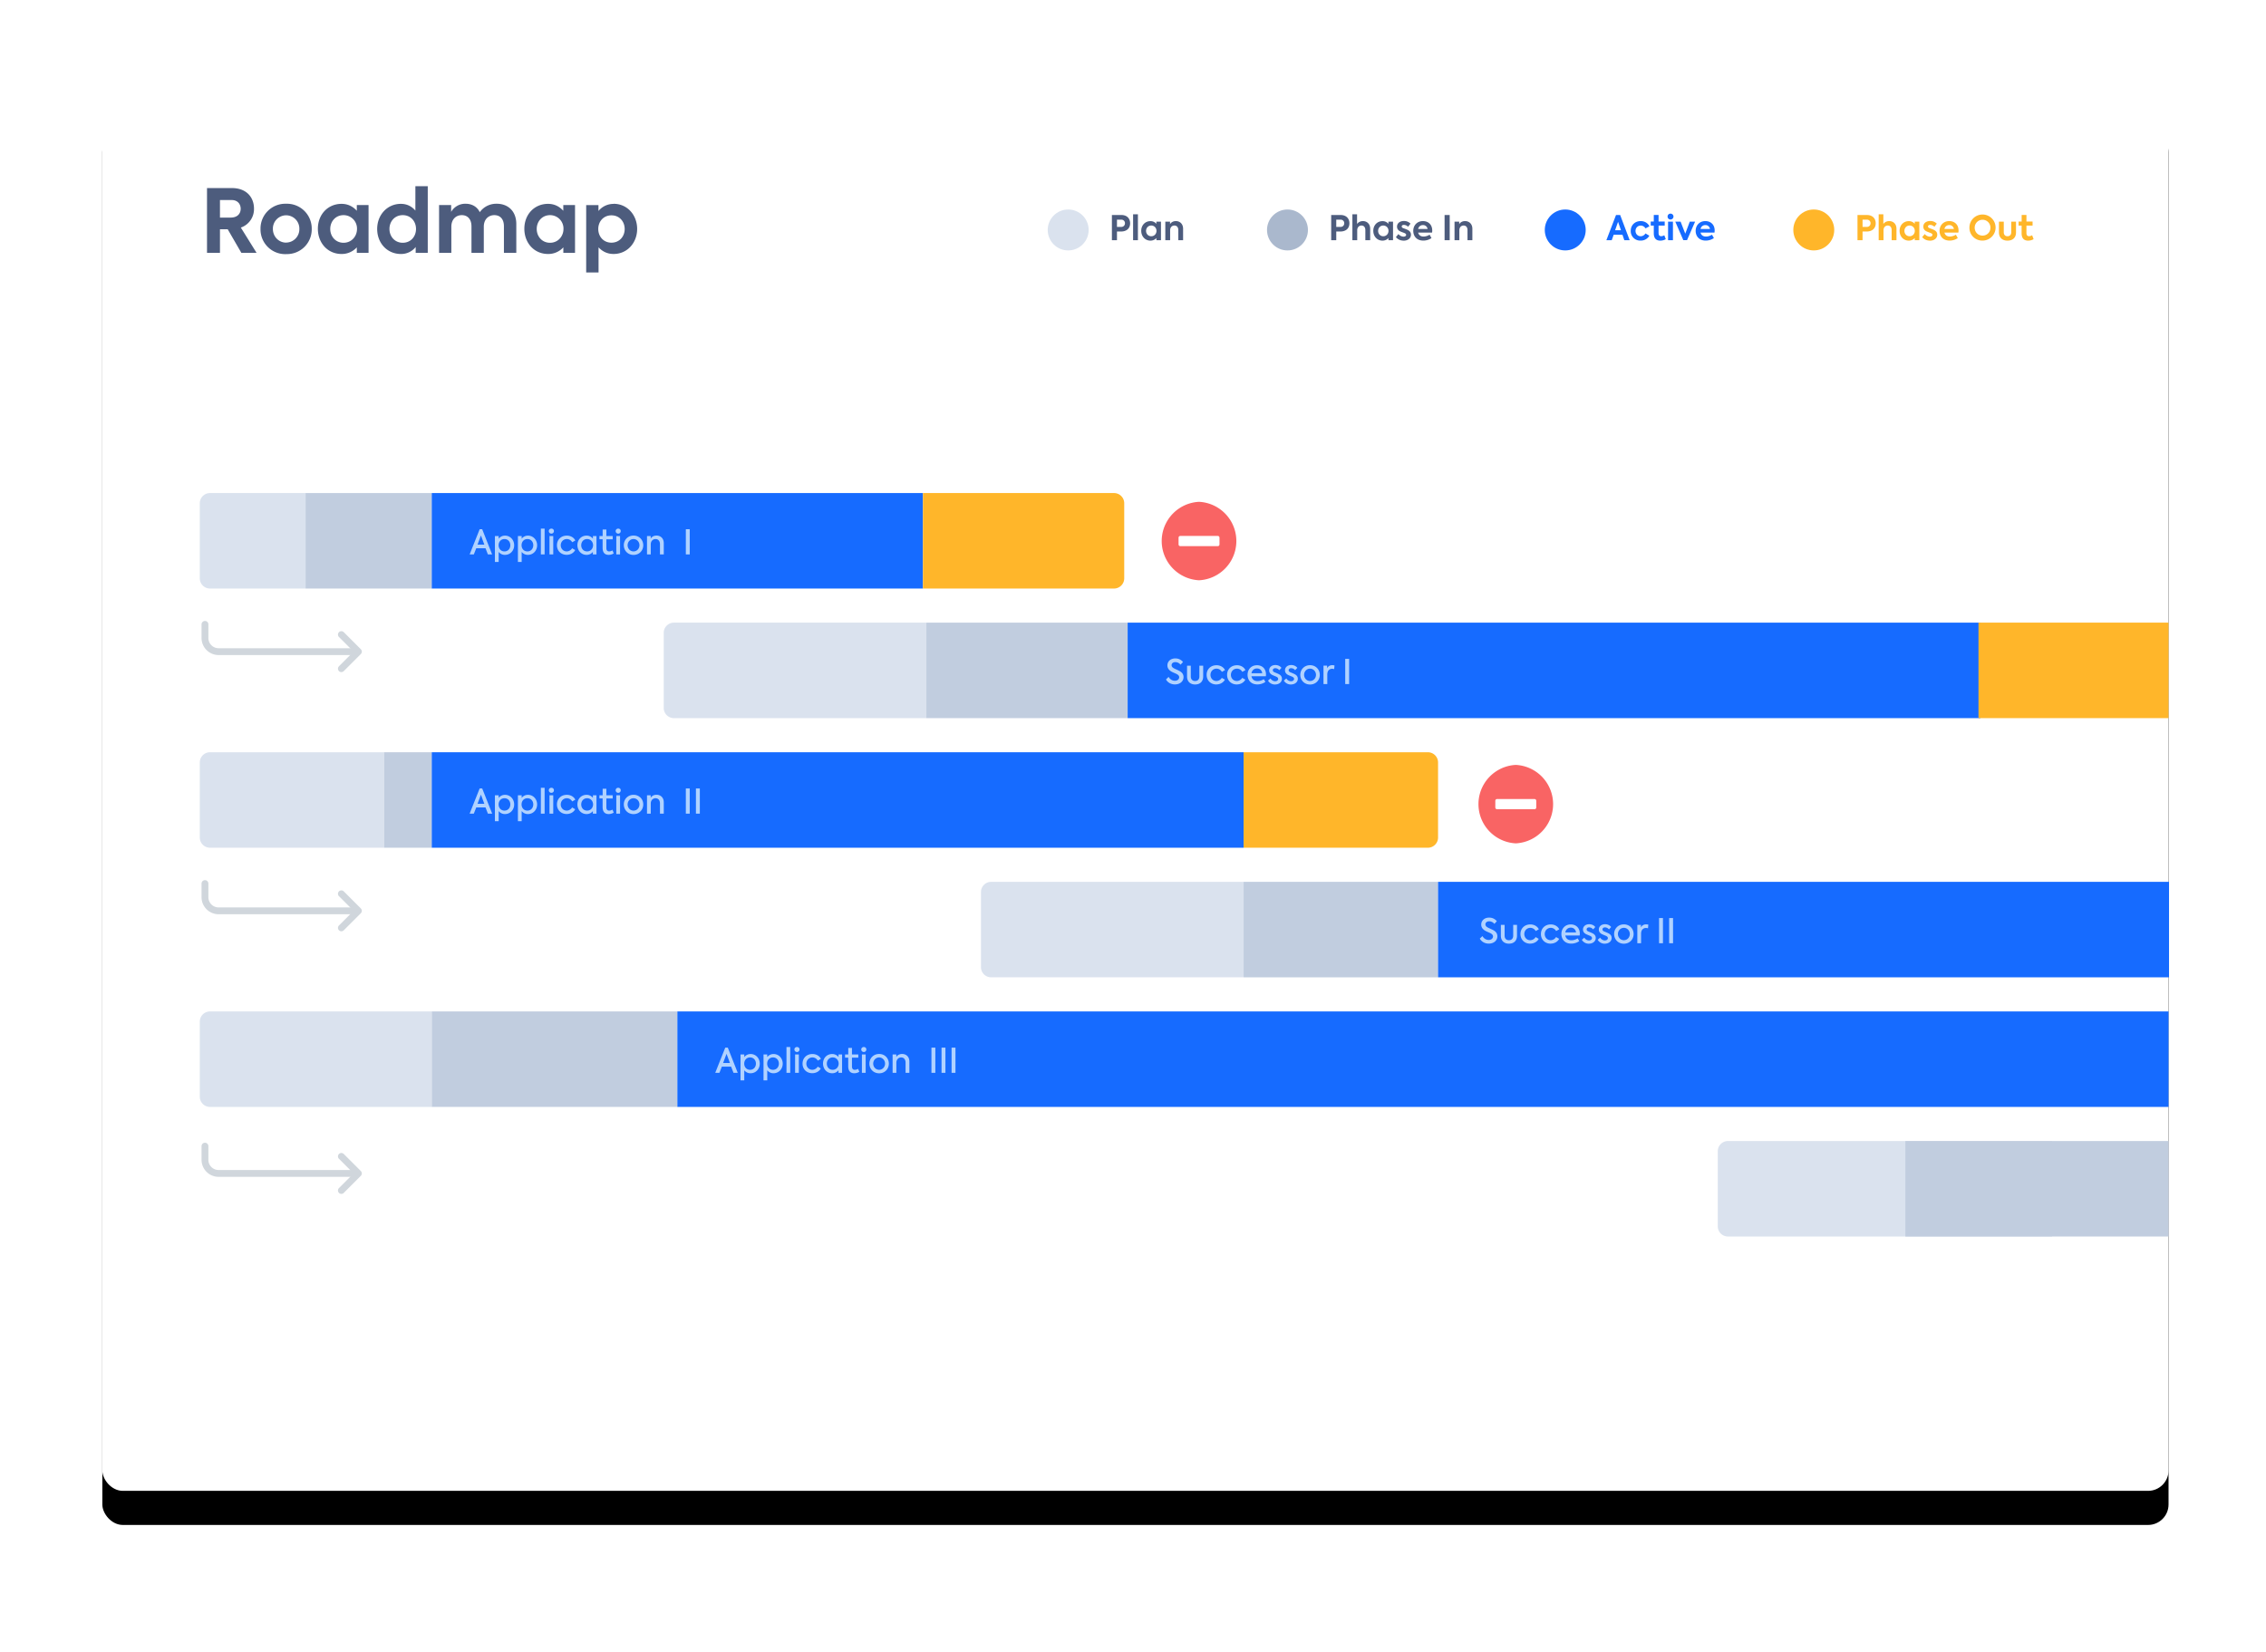<svg width="465" height="339" xmlns="http://www.w3.org/2000/svg" xmlns:xlink="http://www.w3.org/1999/xlink"><defs><rect id="b" x="21" y="20" width="424" height="286" rx="4.2"/><filter x="-6.1%" y="-6.6%" width="112.3%" height="118.2%" filterUnits="objectBoundingBox" id="a"><feOffset dy="7" in="SourceAlpha" result="shadowOffsetOuter1"/><feGaussianBlur stdDeviation="7.5" in="shadowOffsetOuter1" result="shadowBlurOuter1"/><feColorMatrix values="0 0 0 0 0.053 0 0 0 0 0.154 0 0 0 0 0.356 0 0 0 0.6 0" in="shadowBlurOuter1"/></filter></defs><g fill="none" fill-rule="evenodd"><use fill="#000" filter="url(#a)" xlink:href="#b"/><use fill="#FFF" xlink:href="#b"/><path d="M49.53 51.9l-2.8-4.84h-1.59v4.84h-2.66V38.6h5.09c3.11 0 4.55 2 4.55 4.21a4 4 0 0 1-2.7 3.9l3.23 5.19h-3.12zm-4.39-10.84v3.6h2.18c1.5 0 2.07-.9 2.07-1.81 0-.96-.63-1.79-1.84-1.79h-2.41zm13.57 11.1a5.07 5.07 0 0 1-5.25-5.17 5.09 5.09 0 0 1 5.25-5.17 5.09 5.09 0 0 1 5.26 5.17 5.07 5.07 0 0 1-5.26 5.16zm0-2.37a2.74 2.74 0 0 0 2.72-2.8 2.73 2.73 0 0 0-2.72-2.8A2.73 2.73 0 0 0 56 47c0 1.56 1.2 2.8 2.72 2.8zm14.51-7.7h2.41v9.81h-2.41v-1.13a4.16 4.16 0 0 1-3.13 1.36c-2.85 0-4.86-2.26-4.86-5.18 0-2.95 2.07-5.11 4.86-5.11 1.38 0 2.4.61 3.13 1.42v-1.17zm-2.72 7.74c1.62 0 2.76-1.3 2.76-2.84a2.75 2.75 0 0 0-2.76-2.83c-1.64 0-2.73 1.3-2.73 2.83 0 1.56 1.11 2.84 2.73 2.84zm14.74-11.61h2.54V51.9H85.3v-1.2a3.78 3.78 0 0 1-3.04 1.43c-2.78 0-4.86-2.2-4.86-5.14 0-2.92 2.1-5.15 4.86-5.15 1.35 0 2.3.6 2.98 1.38v-5zm-2.59 11.61c1.64 0 2.72-1.28 2.72-2.84 0-1.55-1.08-2.83-2.72-2.83-1.64 0-2.73 1.28-2.73 2.83 0 1.56 1.1 2.84 2.73 2.84zm19.3-8.01c2.23 0 4 1.46 4 4.16v5.92h-2.54v-5.45c0-1.55-.83-2.29-1.97-2.29-1.24 0-2.16.9-2.16 2.36v5.38h-2.53v-5.44c0-1.47-.8-2.3-1.98-2.3-1.21 0-2.15.86-2.15 2.38v5.36H90.1v-9.81h2.48v1.4a3.32 3.32 0 0 1 2.99-1.67c1.17 0 2.32.54 2.88 1.73a4.16 4.16 0 0 1 3.5-1.73zm13.64.27H118v9.81h-2.4v-1.13a4.16 4.16 0 0 1-3.14 1.36c-2.84 0-4.86-2.26-4.86-5.18 0-2.95 2.07-5.11 4.86-5.11 1.39 0 2.4.61 3.13 1.42v-1.17zm-2.72 7.74c1.62 0 2.76-1.3 2.76-2.84a2.75 2.75 0 0 0-2.76-2.83c-1.63 0-2.73 1.3-2.73 2.83 0 1.56 1.11 2.84 2.73 2.84zm13.05-8c2.81 0 4.83 2.31 4.83 5.16 0 2.84-2.02 5.14-4.84 5.14-1.37 0-2.36-.59-3.08-1.36v5.16h-2.54V42.1h2.52v1.2a4 4 0 0 1 3.11-1.45zm-.45 7.98c1.64 0 2.72-1.26 2.72-2.8 0-1.55-1.08-2.81-2.72-2.81-1.62 0-2.7 1.26-2.7 2.8 0 1.55 1.08 2.81 2.7 2.81z" fill="#4D5C7D" fill-rule="nonzero"/><circle fill="#DAE2EE" fill-rule="nonzero" cx="219.2" cy="47.2" r="4.2"/><path d="M230.09 44.13c1.3 0 1.82.84 1.82 1.7 0 .89-.55 1.69-1.9 1.69h-.8v1.78h-1.04v-5.17h1.92zm-.05 2.45c.57 0 .81-.38.81-.76a.71.71 0 0 0-.75-.73h-.89v1.49h.83zm3.47 2.72h-.99v-5.32h.99v5.32zm3.8-3.81h.93v3.81h-.94v-.44c-.28.3-.68.53-1.22.53-1.1 0-1.89-.88-1.89-2.02 0-1.14.8-1.98 1.9-1.98.53 0 .92.23 1.21.55v-.45zm-1.06 3c.63 0 1.07-.5 1.07-1.1 0-.6-.44-1.1-1.07-1.1-.64 0-1.07.5-1.07 1.1 0 .6.44 1.1 1.06 1.1zm2.88.81v-3.81h.97v.53c.2-.36.63-.64 1.2-.64.76 0 1.48.51 1.48 1.59v2.33h-.98v-2.06c0-.62-.33-.95-.8-.95-.53 0-.88.4-.88.97v2.04h-1z" fill="#4D5C7D" fill-rule="nonzero"/><circle fill="#AAB8CD" fill-rule="nonzero" cx="264.2" cy="47.2" r="4.2"/><path d="M275.08 44.13c1.3 0 1.83.84 1.83 1.7 0 .89-.55 1.69-1.9 1.69h-.8v1.78h-1.04v-5.17h1.91zm-.04 2.45c.57 0 .81-.38.81-.76a.71.71 0 0 0-.75-.73h-.89v1.49h.83zm2.48 2.72v-5.32h.96v2c.2-.32.64-.6 1.2-.6.77 0 1.49.51 1.49 1.59v2.33h-.99v-2.06c0-.62-.32-.95-.8-.95-.51 0-.87.4-.87.97v2.04h-.99zm7.4-3.81h.94v3.81h-.94v-.44c-.28.3-.68.53-1.22.53-1.1 0-1.89-.88-1.89-2.02 0-1.14.8-1.98 1.9-1.98.53 0 .92.23 1.21.55v-.45zm-1.06 3c.63 0 1.07-.5 1.07-1.1 0-.6-.44-1.1-1.07-1.1-.63 0-1.06.5-1.06 1.1 0 .6.43 1.1 1.06 1.1zm4.16.9c-.6 0-1.19-.24-1.57-.73l.52-.62c.27.33.67.53 1.06.53.3 0 .52-.15.52-.37 0-.14-.09-.24-.27-.33-.21-.1-.71-.26-.94-.38-.44-.2-.66-.54-.66-.98 0-.67.56-1.15 1.43-1.15.49 0 .96.16 1.33.55l-.49.63a1.3 1.3 0 0 0-.87-.38c-.28 0-.44.15-.44.33 0 .13.09.26.34.35.24.09.62.21.92.37.42.22.64.52.64.96 0 .7-.59 1.23-1.52 1.23zm5.89-2.09c0 .16-.02.3-.04.44h-2.86c.12.46.46.81 1.11.81.42 0 .91-.16 1.24-.38l.39.69c-.37.27-.96.52-1.67.52-1.43 0-2.07-.97-2.07-2 0-1.13.8-2 1.99-2 1.08 0 1.9.71 1.9 1.92zM292 46.2c-.5 0-.87.3-.99.8h1.94a.92.92 0 0 0-.95-.8zm4.44-2.07h1.05v5.17h-1.05v-5.17zm2.04 5.17v-3.81h.96v.53c.2-.36.63-.64 1.2-.64.77 0 1.5.51 1.5 1.59v2.33h-1v-2.06c0-.62-.32-.95-.8-.95-.52 0-.87.4-.87.97v2.04h-1z" fill="#4D5C7D" fill-rule="nonzero"/><g opacity=".8" stroke="#C4CCD3" stroke-linecap="round" stroke-linejoin="round" stroke-width="1.4"><path d="M72.3 133.75H44.86a2.8 2.8 0 0 1-2.8-2.8v-2.8"/><path d="M70.05 137.25l3.5-3.5-3.5-3.5"/></g><g opacity=".8" stroke="#C4CCD3" stroke-linecap="round" stroke-linejoin="round" stroke-width="1.4"><path d="M72.3 186.95H44.86a2.8 2.8 0 0 1-2.8-2.8v-2.8"/><path d="M70.05 190.45l3.5-3.5-3.5-3.5"/></g><path d="M311.05 173.1a8.06 8.06 0 0 1 0-16.1 8.06 8.06 0 0 1 0 16.1z" fill="#F96464"/><path d="M314.9 164h-7.7c-.2 0-.35.16-.35.35v1.4c0 .2.16.35.35.35h7.7c.2 0 .35-.16.35-.35v-1.4c0-.2-.16-.35-.35-.35z" fill="#FFF"/><path d="M43.1 101.2h19.6v19.6H43.1a2.1 2.1 0 0 1-2.1-2.1v-15.4c0-1.16.94-2.1 2.1-2.1z" fill="#DAE2EE"/><path fill="#C1CDDF" d="M62.7 101.2h25.9v19.6H62.7z"/><path fill="#166BFF" d="M88.6 101.2h100.8v19.6H88.6z"/><path d="M189.4 101.2h39.2c1.16 0 2.1.94 2.1 2.1v15.4a2.1 2.1 0 0 1-2.1 2.1h-39.2v-19.6z" fill="#FFB62A"/><path d="M100.12 113.8l-.49-1.27h-1.9l-.5 1.27h-.86l2.06-5.17h.52l2.04 5.17h-.87zm-1.43-3.9l-.7 1.88h1.4l-.7-1.87zm4.94.04c1.08 0 1.88.88 1.88 1.98 0 1.09-.8 1.97-1.89 1.97a1.6 1.6 0 0 1-1.29-.61v2.07h-.77v-5.32h.77v.54c.31-.38.75-.63 1.3-.63zm-.11 3.24c.73 0 1.2-.57 1.2-1.27 0-.7-.47-1.27-1.2-1.27-.74 0-1.2.58-1.2 1.27 0 .7.46 1.27 1.2 1.27zm4.82-3.24c1.08 0 1.88.88 1.88 1.98 0 1.09-.8 1.97-1.89 1.97a1.6 1.6 0 0 1-1.28-.61v2.07h-.77v-5.32h.77v.54c.3-.38.74-.63 1.29-.63zm-.11 3.24c.73 0 1.2-.57 1.2-1.27 0-.7-.47-1.27-1.2-1.27-.74 0-1.2.58-1.2 1.27 0 .7.46 1.27 1.2 1.27zm3.53.62h-.77v-5.3h.77v5.3zm1.39-4.27a.52.52 0 0 1-.53-.53c0-.29.23-.5.53-.5.3 0 .52.21.52.5 0 .3-.23.53-.52.53zm.38 4.27h-.77v-3.77h.77v3.77zm2.76.08c-1.17 0-2-.82-2-1.96 0-1.16.84-1.98 2.03-1.98.75 0 1.44.37 1.74 1l-.64.36c-.23-.4-.63-.66-1.1-.66-.71 0-1.25.56-1.25 1.28 0 .7.52 1.26 1.23 1.26.45 0 .9-.28 1.1-.65l.63.37c-.3.6-.98.98-1.74.98zm5.37-3.85h.74v3.77h-.74v-.52c-.3.37-.73.61-1.29.61-1.09 0-1.88-.87-1.88-2s.8-1.95 1.88-1.95c.56 0 .98.25 1.3.61v-.52zm-1.18 3.15c.73 0 1.22-.58 1.22-1.27 0-.69-.5-1.27-1.22-1.27-.74 0-1.21.58-1.21 1.28 0 .69.47 1.26 1.2 1.26zm5.2-.2l.26.6c-.27.2-.67.31-1.04.31-.83 0-1.24-.52-1.24-1.44v-1.77h-.65v-.65h.66v-1.34h.76v1.34h1.3v.66h-1.3v1.77c0 .46.16.72.58.72.25 0 .47-.09.67-.2zm1.18-3.45a.52.52 0 0 1-.52-.53c0-.29.23-.5.52-.5.3 0 .52.21.52.5 0 .3-.22.53-.52.53zm.38 4.27h-.77v-3.77h.77v3.77zm2.77.1c-1.18 0-2-.9-2-1.99 0-1.08.82-1.98 2-1.98 1.17 0 1.99.9 1.99 1.98 0 1.1-.82 1.99-2 1.99zm0-.72c.68 0 1.21-.57 1.21-1.27 0-.69-.53-1.27-1.22-1.27-.68 0-1.21.58-1.21 1.27 0 .7.53 1.27 1.22 1.27zm2.76.62v-3.77h.76v.53c.21-.39.65-.63 1.2-.63.76 0 1.48.5 1.48 1.57v2.3h-.78v-2.08c0-.7-.38-1.08-.9-1.08-.58 0-.99.45-.99 1.1v2.06h-.77zm7.97-5.17h.8v5.17h-.8v-5.17z" fill="#B0D2FF" fill-rule="nonzero"/><path d="M246.05 119.1a8.06 8.06 0 0 1 0-16.1 8.06 8.06 0 0 1 0 16.1z" fill="#F96464"/><path d="M249.9 110h-7.7c-.2 0-.35.16-.35.35v1.4c0 .2.16.35.35.35h7.7c.2 0 .35-.16.35-.35v-1.4c0-.2-.16-.35-.35-.35z" fill="#FFF"/><path d="M138.3 127.8h51.8v19.6h-51.8a2.1 2.1 0 0 1-2.1-2.1v-15.4c0-1.16.94-2.1 2.1-2.1z" fill="#DAE2EE"/><path fill="#C1CDDF" d="M190.1 127.8h41.3v19.6h-41.3z"/><path fill="#166BFF" d="M231.4 127.8h175v19.6h-175z"/><path d="M241.1 140.48c-.74 0-1.45-.34-1.83-1.02l.54-.53c.3.54.79.8 1.28.8.56 0 .89-.34.89-.72 0-.32-.24-.51-.51-.66-.35-.18-.77-.32-1.12-.53-.45-.27-.79-.66-.79-1.25 0-.8.64-1.43 1.63-1.43.56 0 1.14.21 1.57.74l-.5.55a1.4 1.4 0 0 0-1.07-.53c-.44 0-.77.24-.77.63 0 .3.21.49.44.62.28.16.86.39 1.21.59.47.26.8.64.8 1.23 0 .9-.75 1.51-1.78 1.51zm4.14.01c-1 0-1.65-.62-1.65-1.64v-2.22h.77v2.22c0 .56.32.93.88.93.57 0 .88-.37.88-.93v-2.22h.78v2.22c0 1.03-.63 1.64-1.66 1.64zm4.37 0c-1.17 0-2-.83-2-1.97 0-1.16.84-1.98 2.03-1.98.75 0 1.44.37 1.74 1l-.64.36c-.23-.4-.63-.66-1.1-.66-.71 0-1.24.56-1.24 1.28 0 .7.51 1.26 1.22 1.26.45 0 .9-.28 1.1-.65l.64.37c-.31.6-.99.98-1.75.98zm4.2 0c-1.17 0-2-.83-2-1.97 0-1.16.84-1.98 2.03-1.98.74 0 1.43.37 1.73 1l-.64.36c-.23-.4-.63-.66-1.09-.66-.72 0-1.25.56-1.25 1.28 0 .7.52 1.26 1.22 1.26.45 0 .9-.28 1.1-.65l.64.37c-.3.6-.99.98-1.74.98zm5.98-2.05c0 .15-.02.27-.03.37h-2.95c.1.54.48.99 1.25.99.44 0 .95-.17 1.28-.4l.33.56c-.35.26-.96.52-1.63.52-1.43 0-2.03-.98-2.03-1.98 0-1.12.77-1.96 1.93-1.96 1.05 0 1.85.7 1.85 1.9zm-1.85-1.24c-.6 0-1.02.4-1.13.98h2.2c-.06-.6-.5-.98-1.07-.98zm3.71 3.3c-.55 0-1.12-.25-1.44-.8l.5-.45c.24.39.62.58.96.58.38 0 .62-.22.62-.47 0-.2-.13-.34-.32-.44-.23-.1-.7-.28-.93-.4-.42-.22-.6-.56-.6-.93 0-.62.5-1.09 1.28-1.09.47 0 .95.18 1.24.58l-.44.48c-.24-.3-.56-.41-.83-.41-.33 0-.5.2-.5.4 0 .16.07.32.31.42.25.11.62.25.92.4.4.21.64.5.64.95 0 .65-.56 1.17-1.4 1.17zm3.26 0c-.55 0-1.12-.25-1.45-.8l.5-.45c.24.39.62.58.96.58.38 0 .63-.22.63-.47 0-.2-.13-.34-.33-.44-.22-.1-.7-.28-.93-.4-.41-.22-.6-.56-.6-.93 0-.62.5-1.09 1.29-1.09.47 0 .94.18 1.24.58l-.45.48c-.24-.3-.55-.41-.83-.41-.32 0-.5.2-.5.4 0 .16.08.32.31.42.26.11.63.25.92.4.4.21.65.5.65.95 0 .65-.56 1.17-1.41 1.17zm3.92 0c-1.18 0-2-.9-2-1.99 0-1.08.82-1.98 2-1.98 1.18 0 2 .9 2 1.98 0 1.1-.82 1.99-2 1.99zm0-.72c.69 0 1.22-.57 1.22-1.27 0-.69-.54-1.27-1.22-1.27-.69 0-1.22.58-1.22 1.27 0 .7.53 1.27 1.22 1.27zm2.76.62v-3.77h.74v.54c.23-.44.59-.64 1.07-.64.13 0 .29.01.45.06l-.07.75a1.25 1.25 0 0 0-.41-.07c-.55 0-1 .36-1 1.2v1.93h-.78zm4.46-5.17h.8v5.17h-.8v-5.17z" fill="#B0D2FF" fill-rule="nonzero"/><path d="M43.1 154.4h35.7V174H43.1a2.1 2.1 0 0 1-2.1-2.1v-15.4c0-1.16.94-2.1 2.1-2.1z" fill="#DAE2EE"/><path fill="#C1CDDF" d="M78.8 154.4h9.8V174h-9.8z"/><path fill="#166BFF" d="M88.6 154.4h166.6V174H88.6z"/><path d="M255.2 154.4H293c1.16 0 2.1.94 2.1 2.1v15.4a2.1 2.1 0 0 1-2.1 2.1h-37.8v-19.6z" fill="#FFB62A"/><path d="M100.12 167l-.49-1.27h-1.9l-.5 1.27h-.86l2.06-5.17h.52L101 167h-.87zm-1.43-3.9l-.7 1.88h1.4l-.7-1.87zm4.94.04c1.08 0 1.88.88 1.88 1.98 0 1.09-.8 1.97-1.89 1.97a1.6 1.6 0 0 1-1.29-.62v2.08h-.77v-5.32h.77v.54c.31-.38.75-.63 1.3-.63zm-.11 3.24c.73 0 1.2-.57 1.2-1.27 0-.7-.47-1.27-1.2-1.27-.74 0-1.2.58-1.2 1.27 0 .7.46 1.27 1.2 1.27zm4.82-3.24c1.08 0 1.88.88 1.88 1.98 0 1.09-.8 1.97-1.89 1.97a1.6 1.6 0 0 1-1.28-.62v2.08h-.77v-5.32h.77v.54c.3-.38.74-.63 1.29-.63zm-.11 3.24c.73 0 1.2-.57 1.2-1.27 0-.7-.47-1.27-1.2-1.27-.74 0-1.2.58-1.2 1.27 0 .7.46 1.27 1.2 1.27zm3.53.62h-.77v-5.3h.77v5.3zm1.39-4.27a.52.52 0 0 1-.53-.52c0-.3.23-.52.53-.52.3 0 .52.22.52.52 0 .3-.23.52-.52.52zm.38 4.27h-.77v-3.77h.77V167zm2.76.08c-1.17 0-2-.82-2-1.96 0-1.16.84-1.98 2.03-1.98.75 0 1.44.37 1.74 1l-.64.36c-.23-.4-.63-.66-1.1-.66-.71 0-1.25.56-1.25 1.28 0 .7.52 1.26 1.23 1.26.45 0 .9-.28 1.1-.65l.63.37c-.3.6-.98.98-1.74.98zm5.37-3.85h.74V167h-.74v-.52c-.3.37-.73.61-1.29.61-1.09 0-1.88-.87-1.88-2s.8-1.95 1.88-1.95c.56 0 .98.25 1.3.61v-.52zm-1.18 3.15c.73 0 1.22-.58 1.22-1.27 0-.69-.5-1.27-1.22-1.27-.74 0-1.21.58-1.21 1.28 0 .69.47 1.26 1.2 1.26zm5.2-.2l.26.6c-.27.2-.67.31-1.04.31-.83 0-1.24-.52-1.24-1.44v-1.77h-.65v-.65h.66v-1.34h.76v1.34h1.3v.66h-1.3v1.77c0 .46.16.72.58.72.25 0 .47-.09.67-.2zm1.18-3.45a.52.52 0 0 1-.52-.52c0-.3.23-.52.52-.52.3 0 .52.22.52.52 0 .3-.22.52-.52.52zm.38 4.27h-.77v-3.77h.77V167zm2.77.1c-1.18 0-2-.9-2-1.99 0-1.09.82-1.98 2-1.98 1.17 0 1.99.9 1.99 1.98 0 1.1-.82 1.99-2 1.99zm0-.72c.68 0 1.21-.57 1.21-1.27 0-.69-.53-1.27-1.22-1.27-.68 0-1.21.58-1.21 1.27 0 .7.53 1.27 1.22 1.27zm2.76.62v-3.77h.76v.53c.21-.39.65-.63 1.2-.63.76 0 1.48.5 1.48 1.57v2.3h-.78v-2.08c0-.7-.38-1.08-.9-1.08-.58 0-.99.45-.99 1.1V167h-.77zm7.97-5.17h.8V167h-.8v-5.17zm2.07 0h.8V167h-.8v-5.17z" fill="#B0D2FF" fill-rule="nonzero"/><path d="M203.4 181h51.8v19.6h-51.8a2.1 2.1 0 0 1-2.1-2.1v-15.4c0-1.16.94-2.1 2.1-2.1z" fill="#DAE2EE"/><path fill="#C1CDDF" d="M255.2 181h39.9v19.6h-39.9z"/><path fill="#166BFF" d="M295.1 181h150v19.6h-150z"/><path d="M305.5 193.68c-.74 0-1.45-.34-1.83-1.03l.54-.52c.3.54.79.8 1.29.8.55 0 .88-.34.88-.72 0-.32-.24-.51-.51-.66-.35-.18-.77-.32-1.12-.53-.45-.27-.79-.66-.79-1.25 0-.8.64-1.43 1.63-1.43.56 0 1.14.21 1.57.74l-.5.55a1.4 1.4 0 0 0-1.07-.53c-.44 0-.77.24-.77.63 0 .3.21.49.44.62.28.16.86.39 1.22.59.46.26.79.64.79 1.23 0 .9-.75 1.51-1.77 1.51zm4.14.01c-1 0-1.65-.62-1.65-1.64v-2.22h.77v2.22c0 .56.32.93.88.93.57 0 .88-.37.88-.93v-2.22h.78v2.22c0 1.03-.63 1.64-1.66 1.64zm4.37 0c-1.16 0-2-.83-2-1.97 0-1.16.84-1.98 2.03-1.98.75 0 1.44.37 1.74 1l-.64.36c-.23-.4-.63-.66-1.1-.66-.71 0-1.24.56-1.24 1.28 0 .7.51 1.26 1.22 1.26.45 0 .9-.28 1.1-.65l.64.37c-.31.6-.99.98-1.75.98zm4.2 0c-1.17 0-2-.83-2-1.97 0-1.16.84-1.98 2.03-1.98.74 0 1.43.37 1.73 1l-.64.36c-.23-.4-.63-.66-1.09-.66-.72 0-1.25.56-1.25 1.28 0 .7.52 1.26 1.22 1.26.45 0 .9-.28 1.1-.65l.64.37c-.3.6-.99.98-1.74.98zm5.98-2.05c0 .15-.02.27-.03.37h-2.95c.1.54.48.99 1.25.99.44 0 .95-.17 1.28-.4l.33.56c-.35.27-.96.52-1.63.52-1.43 0-2.03-.98-2.03-1.98 0-1.12.77-1.96 1.93-1.96 1.05 0 1.85.7 1.85 1.9zm-1.85-1.24c-.6 0-1.02.4-1.13.98h2.2c-.06-.6-.5-.98-1.07-.98zm3.71 3.3c-.55 0-1.12-.25-1.44-.8l.5-.45c.24.39.62.58.96.58.38 0 .62-.22.62-.47 0-.2-.13-.34-.32-.44-.23-.1-.7-.28-.93-.4-.42-.22-.6-.56-.6-.93 0-.62.5-1.09 1.28-1.09.47 0 .95.18 1.24.58l-.44.48c-.24-.3-.56-.41-.83-.41-.33 0-.5.2-.5.4 0 .16.07.32.31.42.25.11.62.25.92.4.4.21.64.5.64.95 0 .65-.56 1.17-1.4 1.17zm3.26 0c-.55 0-1.12-.25-1.45-.8l.5-.45c.24.39.62.58.96.58.38 0 .63-.22.63-.47 0-.2-.13-.34-.33-.44-.22-.1-.7-.28-.93-.4-.41-.22-.6-.56-.6-.93 0-.62.5-1.09 1.29-1.09.47 0 .94.18 1.24.58l-.45.48c-.24-.3-.55-.41-.83-.41-.32 0-.5.2-.5.4 0 .16.08.32.31.42.26.11.63.25.92.4.4.21.65.5.65.95 0 .65-.56 1.17-1.41 1.17zm3.92 0c-1.18 0-2-.9-2-1.99 0-1.09.82-1.98 2-1.98 1.17 0 2 .9 2 1.98 0 1.1-.83 1.99-2 1.99zm0-.72c.69 0 1.22-.57 1.22-1.27 0-.69-.53-1.27-1.22-1.27s-1.22.58-1.22 1.27c0 .7.53 1.27 1.22 1.27zm2.76.62v-3.77h.74v.54c.23-.44.59-.64 1.07-.64.13 0 .29.01.45.06l-.07.75a1.25 1.25 0 0 0-.42-.07c-.54 0-1 .36-1 1.2v1.93H336zm4.46-5.17h.8v5.17h-.8v-5.17zm2.07 0h.8v5.17h-.8v-5.17z" fill="#B0D2FF" fill-rule="nonzero"/><path d="M43.1 207.6h45.5v19.6H43.1a2.1 2.1 0 0 1-2.1-2.1v-15.4c0-1.16.94-2.1 2.1-2.1z" fill="#DAE2EE"/><path fill="#C1CDDF" d="M88.6 207.6H139v19.6H88.6z"/><path fill="#166BFF" d="M139 207.6h306v19.6H139z"/><path d="M150.52 220.2l-.49-1.27h-1.9l-.5 1.27h-.86l2.06-5.17h.52l2.04 5.17h-.87zm-1.43-3.9l-.7 1.88h1.4l-.7-1.87zm4.94.04c1.08 0 1.88.88 1.88 1.98 0 1.09-.8 1.97-1.89 1.97a1.6 1.6 0 0 1-1.29-.61v2.07h-.77v-5.32h.77v.54c.31-.38.75-.63 1.3-.63zm-.11 3.24c.73 0 1.2-.57 1.2-1.27 0-.7-.47-1.27-1.2-1.27-.74 0-1.2.58-1.2 1.27 0 .7.46 1.27 1.2 1.27zm4.82-3.24c1.08 0 1.88.88 1.88 1.98 0 1.09-.8 1.97-1.89 1.97a1.6 1.6 0 0 1-1.28-.61v2.07h-.77v-5.32h.76v.54c.31-.38.75-.63 1.3-.63zm-.11 3.24c.73 0 1.2-.57 1.2-1.27 0-.7-.47-1.27-1.2-1.27-.74 0-1.2.58-1.2 1.27 0 .7.46 1.27 1.2 1.27zm3.53.62h-.77v-5.3h.77v5.3zm1.39-4.27a.52.52 0 0 1-.53-.53c0-.29.23-.5.53-.5.3 0 .52.21.52.5 0 .3-.23.53-.52.53zm.38 4.27h-.77v-3.77h.77v3.77zm2.76.08c-1.17 0-2-.82-2-1.96 0-1.16.84-1.98 2.03-1.98.75 0 1.44.37 1.74 1l-.64.36c-.23-.4-.63-.66-1.1-.66-.71 0-1.25.56-1.25 1.28 0 .7.52 1.26 1.23 1.26.45 0 .9-.28 1.1-.65l.63.37c-.3.6-.98.98-1.74.98zm5.37-3.85h.74v3.77h-.74v-.52c-.3.37-.73.61-1.29.61-1.09 0-1.88-.87-1.88-2s.8-1.95 1.88-1.95c.56 0 .98.25 1.3.61v-.52zm-1.18 3.15c.73 0 1.22-.58 1.22-1.27 0-.69-.5-1.27-1.22-1.27-.74 0-1.21.58-1.21 1.28 0 .69.47 1.26 1.2 1.26zm5.2-.2l.26.6c-.28.2-.67.31-1.04.31-.83 0-1.24-.52-1.24-1.44v-1.76h-.65v-.66h.66v-1.34h.76v1.34h1.3v.66h-1.3v1.77c0 .46.16.72.58.72.25 0 .47-.09.67-.2zm1.18-3.45a.52.52 0 0 1-.52-.53c0-.29.23-.5.52-.5.3 0 .52.21.52.5 0 .3-.22.53-.52.53zm.38 4.27h-.77v-3.77h.77v3.77zm2.77.1c-1.18 0-2-.9-2-1.99 0-1.09.82-1.98 2-1.98 1.17 0 1.99.9 1.99 1.98 0 1.1-.82 1.99-2 1.99zm0-.72c.68 0 1.21-.57 1.21-1.27 0-.69-.53-1.27-1.22-1.27-.68 0-1.21.58-1.21 1.27 0 .7.53 1.27 1.22 1.27zm2.76.62v-3.77h.76v.53c.21-.39.65-.63 1.2-.63.76 0 1.48.5 1.48 1.57v2.3h-.78v-2.08c0-.7-.38-1.08-.9-1.08-.58 0-.99.45-.99 1.1v2.06h-.77zm7.97-5.17h.8v5.17h-.8v-5.17zm2.07 0h.8v5.17h-.8v-5.17zm2.06 0h.8v5.17h-.8v-5.17z" fill="#B0D2FF" fill-rule="nonzero"/><circle fill="#166BFF" fill-rule="nonzero" cx="321.2" cy="47.2" r="4.2"/><path d="M333.32 49.3l-.38-1.12h-1.8l-.4 1.12h-1.1l1.98-5.17h.85l1.95 5.17h-1.1zm-1.28-3.77l-.61 1.73h1.21l-.6-1.73zm4.62 3.85a1.93 1.93 0 0 1-2.02-2c0-1.15.84-2 2.05-2 .76 0 1.46.38 1.78 1.07l-.8.43a1.14 1.14 0 0 0-.97-.58c-.62 0-1.08.47-1.08 1.09 0 .62.45 1.1 1.06 1.1.41 0 .8-.25.98-.58l.8.47a2 2 0 0 1-1.8 1zm4.87-1.08l.3.78c-.3.2-.74.31-1.13.31-.88 0-1.33-.52-1.33-1.5V46.3h-.63v-.83h.63v-1.35h.98v1.35h1.26v.83h-1.26v1.51c0 .44.17.67.54.67.25 0 .45-.09.64-.2zm1.27-3.24a.6.6 0 0 1-.6-.61c0-.34.26-.6.6-.6.34 0 .61.26.61.6a.6.6 0 0 1-.6.6zm.5 4.24h-1v-3.81h1v3.81zm3.46-3.81h1.09l-1.66 3.8h-.76l-1.65-3.8h1.09l.96 2.47.93-2.48zm5.1 1.81c0 .16-.01.3-.04.44h-2.86c.12.46.46.81 1.12.81.42 0 .9-.16 1.23-.38l.39.69c-.37.27-.96.52-1.67.52-1.42 0-2.07-.97-2.07-2 0-1.13.8-2 1.99-2 1.08 0 1.91.71 1.91 1.92zm-1.91-1.1c-.5 0-.87.3-.99.8h1.94a.92.92 0 0 0-.95-.8z" fill="#166BFF" fill-rule="nonzero"/><circle fill="#FFB62A" fill-rule="nonzero" cx="372.2" cy="47.2" r="4.2"/><path d="M383.08 44.13c1.3 0 1.83.84 1.83 1.7 0 .89-.55 1.69-1.9 1.69h-.8v1.78h-1.04v-5.17h1.91zm-.04 2.45c.57 0 .81-.38.81-.76a.71.71 0 0 0-.75-.73h-.89v1.49h.83zm2.48 2.72v-5.32h.96v2c.2-.32.64-.6 1.2-.6.77 0 1.49.51 1.49 1.59v2.33h-.99v-2.06c0-.62-.32-.95-.8-.95-.51 0-.87.4-.87.97v2.04h-.99zm7.4-3.81h.94v3.81h-.94v-.44c-.28.3-.68.53-1.22.53-1.1 0-1.89-.88-1.89-2.02 0-1.14.8-1.98 1.9-1.98.53 0 .92.23 1.21.55v-.45zm-1.06 3c.63 0 1.07-.5 1.07-1.1 0-.6-.44-1.1-1.07-1.1-.63 0-1.06.5-1.06 1.1 0 .6.43 1.1 1.06 1.1zm4.16.9c-.6 0-1.19-.24-1.57-.73l.52-.62c.27.33.67.53 1.06.53.3 0 .52-.15.52-.37 0-.14-.09-.24-.27-.33-.21-.1-.71-.26-.94-.38-.44-.2-.66-.54-.66-.98 0-.67.56-1.15 1.43-1.15.49 0 .96.16 1.33.55l-.49.63a1.3 1.3 0 0 0-.87-.38c-.28 0-.44.15-.44.33 0 .13.09.26.34.35.24.09.62.21.92.37.42.22.64.52.64.96 0 .7-.59 1.23-1.52 1.23zm5.89-2.09c0 .16-.02.3-.04.44h-2.86c.12.46.46.81 1.11.81.42 0 .91-.16 1.24-.38l.39.69c-.37.27-.96.52-1.67.52-1.43 0-2.07-.97-2.07-2 0-1.13.8-2 1.99-2 1.08 0 1.9.71 1.9 1.92zM400 46.2c-.5 0-.87.3-.99.8h1.94a.92.92 0 0 0-.95-.8zm6.83 3.18a2.62 2.62 0 0 1-2.69-2.65c0-1.5 1.18-2.7 2.7-2.7a2.67 2.67 0 1 1-.01 5.35zm0-1.02c.92 0 1.63-.7 1.62-1.64a1.61 1.61 0 0 0-3.23 0c0 .94.7 1.64 1.62 1.64zm5.12 1.03c-1.07 0-1.75-.62-1.75-1.7v-2.2h.99v2.2c0 .48.28.8.76.8.49 0 .77-.32.77-.8v-2.2h.98v2.2c0 1.09-.67 1.7-1.75 1.7zm5.06-1.1l.3.79c-.3.2-.74.31-1.13.31-.87 0-1.33-.52-1.33-1.5V46.3h-.62v-.83h.63v-1.35h.98v1.35h1.26v.83h-1.26v1.51c0 .44.17.67.54.67.24 0 .44-.09.63-.2z" fill="#FFB62A" fill-rule="nonzero"/><g opacity=".8" stroke="#C4CCD3" stroke-linecap="round" stroke-linejoin="round" stroke-width="1.4"><path d="M72.3 240.85H44.86a2.8 2.8 0 0 1-2.8-2.8v-2.8"/><path d="M70.05 244.35l3.5-3.5-3.5-3.5"/></g><path d="M406 127.8h38.9c.06 0 .1.04.1.1v19.4a.1.1 0 0 1-.1.1H406v-19.6z" fill="#FFB62A"/><path d="M354.6 234.2h66.5v19.6h-66.5a2.1 2.1 0 0 1-2.1-2.1v-15.4c0-1.16.94-2.1 2.1-2.1z" fill="#DAE2EE"/><path fill="#C1CDDF" d="M391 234.2h54v19.6h-54z"/></g></svg>